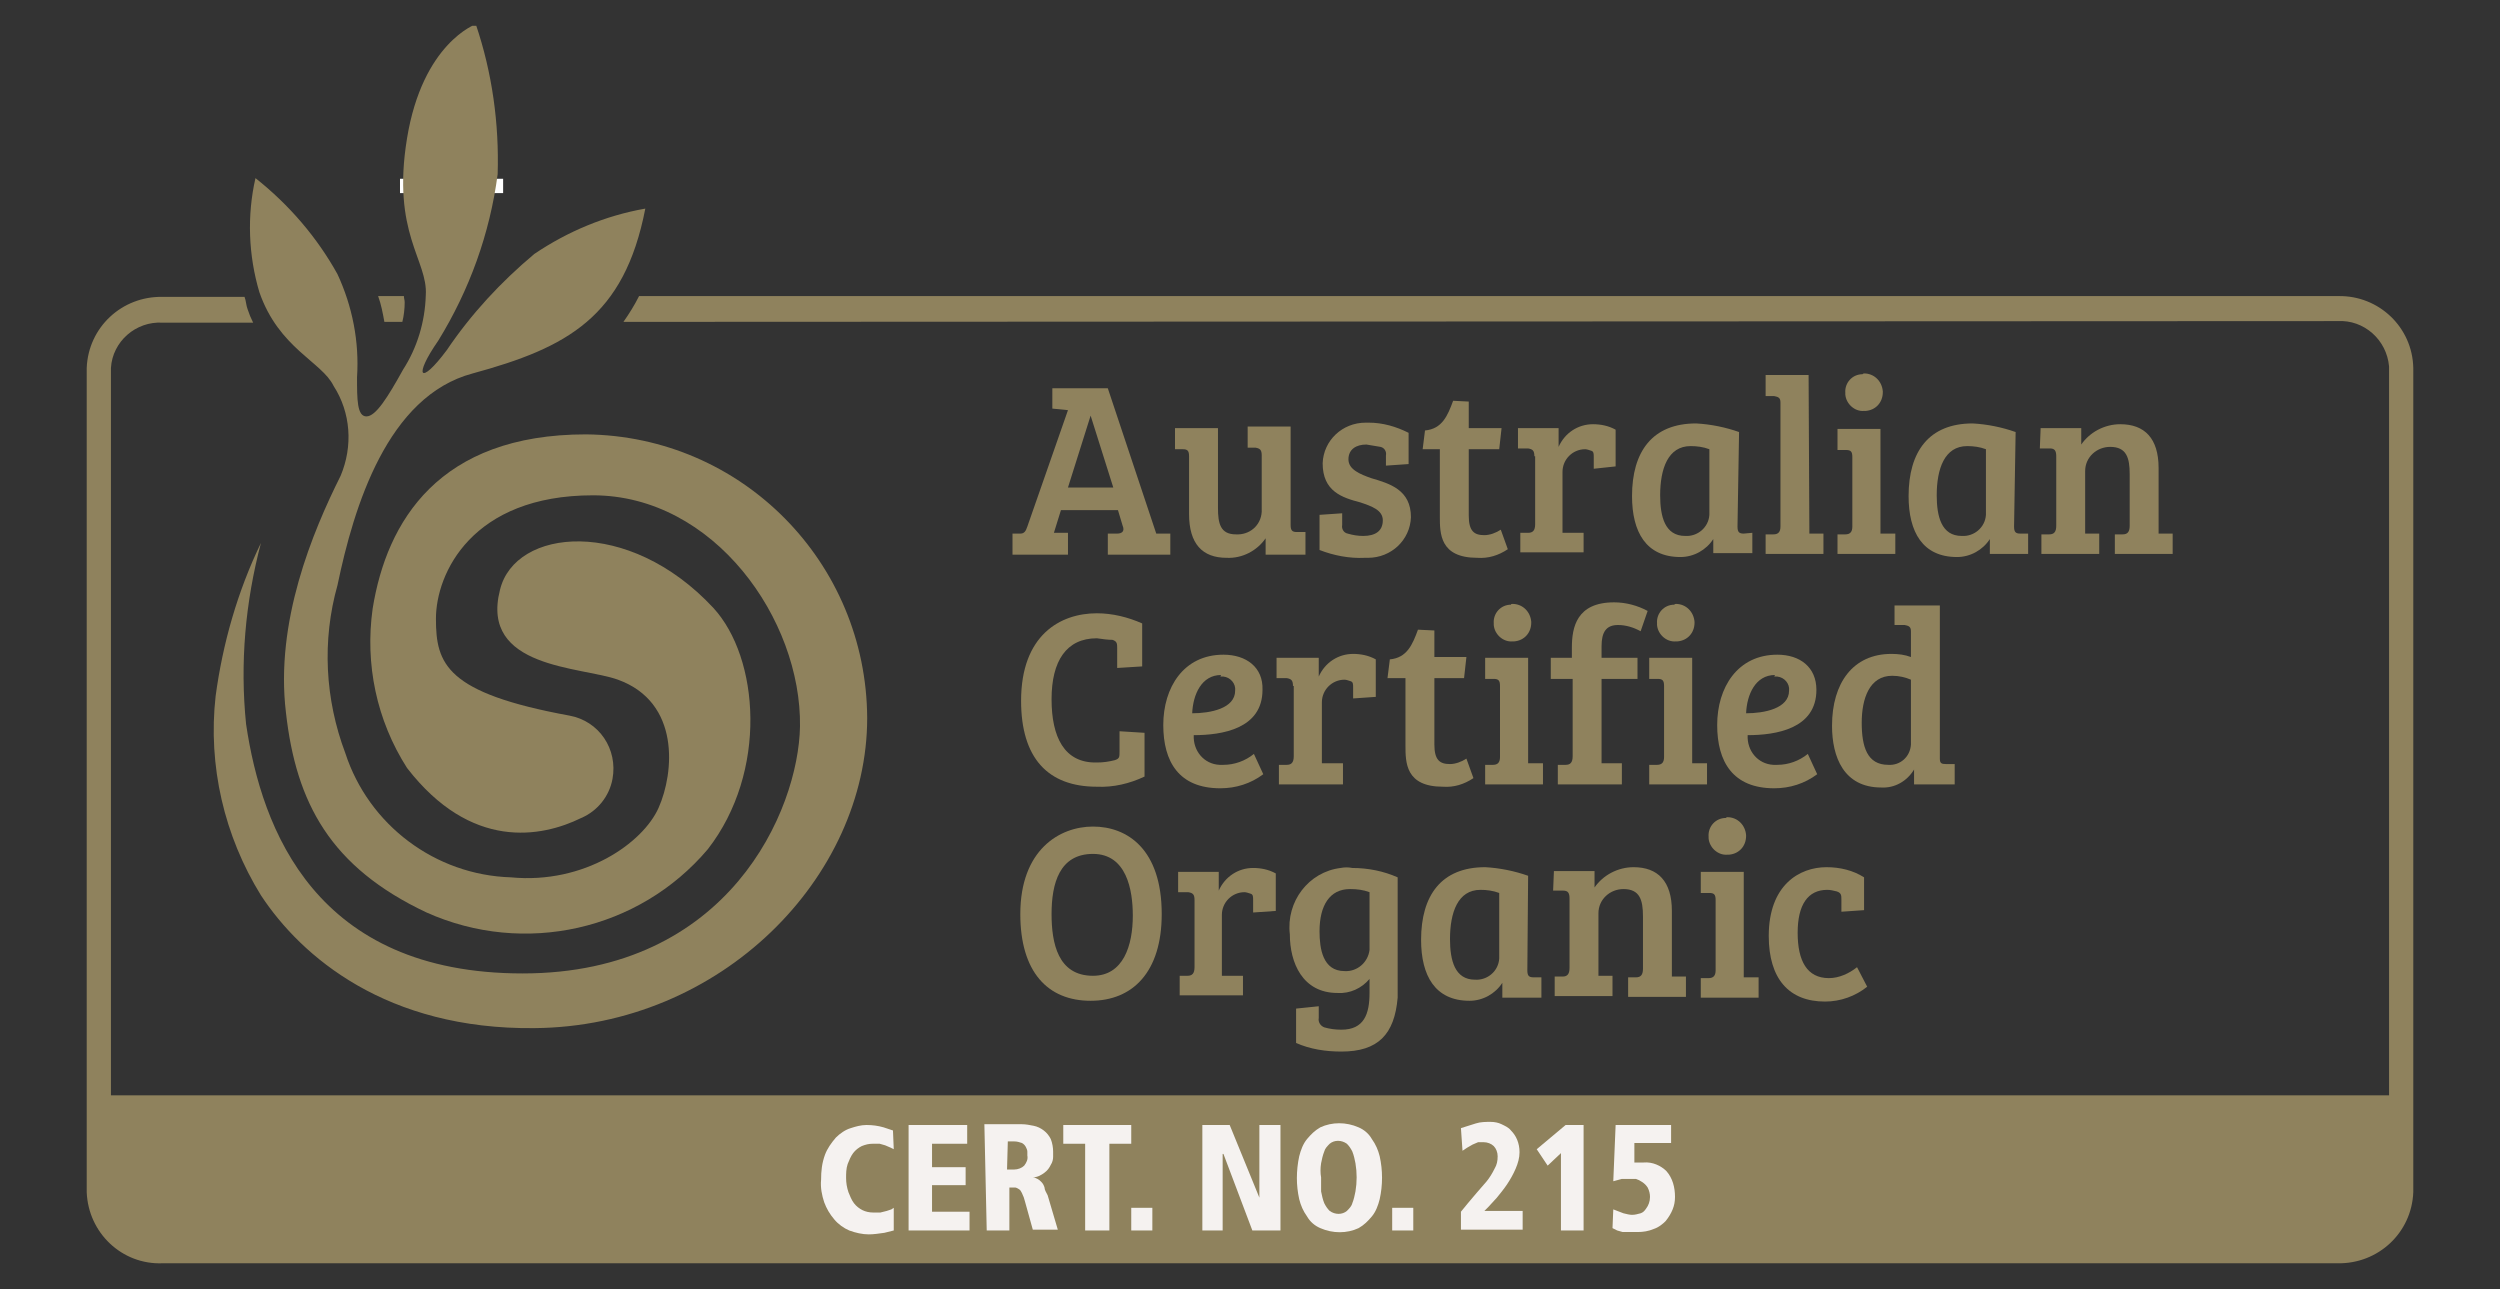 <?xml version="1.0" encoding="utf-8"?>
<!-- Generator: Adobe Illustrator 19.2.0, SVG Export Plug-In . SVG Version: 6.00 Build 0)  -->
<svg version="1.1" width="320px" height="165px" id="Layer_1" xmlns="http://www.w3.org/2000/svg" xmlns:xlink="http://www.w3.org/1999/xlink" x="0px" y="0px"
	 viewBox="0 0 320 165" style="enable-background:new 0 0 320 165;" xml:space="preserve">
<rect x="0" y="0" width="320" height="165" fill="#333333" stroke="none"/>
<style type="text/css">
	.st0{clip-path:url(#SVGID_2_);fill:#8F825D;}
	.st1{clip-path:url(#SVGID_2_);fill:#F5F2F0;}
	.st2{fill:#F5F2F0;}
	.st3{clip-path:url(#SVGID_4_);fill:#F5F2F0;}
	.st4{clip-path:url(#SVGID_6_);fill:#F5F2F0;}
	.st5{clip-path:url(#SVGID_8_);fill:#F5F2F0;}
	.st6{clip-path:url(#SVGID_10_);fill:#F5F2F0;}
	.st7{clip-path:url(#SVGID_10_);fill:#8F825D;}
	.st8{fill:none;stroke:#FFFFFF;stroke-width:1.833;}
	.st9{clip-path:url(#SVGID_12_);fill:#8F825D;}
</style>
<g>
	<g>
		<defs>
			<rect id="SVGID_1_" x="11.1" y="3.3" width="297.8" height="158.4"/>
		</defs>
		<clipPath id="SVGID_2_">
			<use xlink:href="#SVGID_1_"  style="overflow:visible;"/>
		</clipPath>
		<path class="st0" d="M308.2,140.3v11.9c-0.2,5.2-4.5,9.3-9.7,9.1H21.6c-5.2,0.1-9.5-4-9.7-9.2c0,0,0,0,0,0v-11.9H308.2z"/>
		<path class="st1" d="M114.4,147.1l-0.4-0.2l-0.7-0.3l-0.7-0.2c-0.3,0-0.6,0-0.9,0c-0.5,0-0.9,0.1-1.4,0.3
			c-0.4,0.2-0.8,0.5-1.1,0.9c-0.3,0.4-0.5,0.9-0.7,1.4c-0.2,0.6-0.2,1.2-0.2,1.8c0,0.6,0.1,1.2,0.3,1.8c0.2,0.5,0.4,1,0.7,1.4
			c0.3,0.4,0.7,0.7,1.1,0.9c0.4,0.2,0.9,0.3,1.3,0.3c0.3,0,0.7,0,1,0l0.8-0.2l0.6-0.2l0.3-0.2v2.9l-1.2,0.3c-0.7,0.1-1.4,0.2-2,0.2
			c-0.8,0-1.7-0.2-2.5-0.5c-0.7-0.3-1.4-0.8-1.9-1.4c-0.6-0.7-1-1.4-1.3-2.2c-0.3-0.9-0.5-1.9-0.4-2.9c0-1.1,0.1-2.1,0.5-3.2
			c0.3-0.8,0.8-1.5,1.4-2.2c0.5-0.5,1.2-1,1.9-1.2c0.6-0.2,1.3-0.4,2-0.4c0.8,0,1.5,0.1,2.2,0.3l1.2,0.4L114.4,147.1z"/>
	</g>
	<polygon class="st2" points="116.3,144 123.8,144 123.8,146.4 119.3,146.4 119.3,149.4 123.6,149.4 123.6,151.7 119.3,151.7
		119.3,155.1 124.1,155.1 124.1,157.5 116.3,157.5 	"/>
	<g>
		<defs>
			<rect id="SVGID_3_" x="11.1" y="3.3" width="297.8" height="158.4"/>
		</defs>
		<clipPath id="SVGID_4_">
			<use xlink:href="#SVGID_3_"  style="overflow:visible;"/>
		</clipPath>
		<path class="st3" d="M126,143.9h4.8c0.5,0,1,0.1,1.5,0.2c0.5,0.1,0.9,0.3,1.3,0.6c0.4,0.3,0.7,0.7,0.9,1.1
			c0.2,0.5,0.3,1.1,0.3,1.6v0.7c0,0.3-0.1,0.7-0.3,1c-0.2,0.4-0.4,0.7-0.8,1c-0.4,0.3-0.9,0.6-1.5,0.6c0.2,0,0.4,0.1,0.6,0.2
			c0.2,0.1,0.3,0.2,0.5,0.4c0.2,0.2,0.3,0.4,0.4,0.7c0,0.3,0.2,0.6,0.4,1l1.3,4.4h-3.2l-1-3.6c-0.1-0.4-0.2-0.7-0.4-1.1
			c-0.1-0.2-0.2-0.4-0.4-0.5c-0.2-0.1-0.3-0.2-0.5-0.2h-0.7v5.5h-2.9L126,143.9z M128.9,149.7h0.9c0.5,0,1-0.2,1.3-0.5
			c0.3-0.4,0.5-0.8,0.4-1.3c0-0.2,0-0.3,0-0.5c0-0.2-0.1-0.4-0.2-0.6c-0.1-0.2-0.3-0.4-0.5-0.5c-0.3-0.1-0.6-0.2-1-0.2H129
			L128.9,149.7z"/>
	</g>
	<polygon class="st2" points="138.9,146.4 136.1,146.4 136.1,144 144.8,144 144.8,146.4 142,146.4 142,157.5 138.9,157.5 	"/>
	<rect x="144.8" y="154.6" class="st2" width="2.7" height="2.9"/>
	<polygon class="st2" points="153.9,144 157.4,144 161.2,153.3 161.2,153.3 161.2,144 163.9,144 163.9,157.5 160.3,157.5
		156.6,147.7 156.5,147.7 156.5,157.5 153.9,157.5 	"/>
	<g>
		<defs>
			<rect id="SVGID_5_" x="11.1" y="3.3" width="297.8" height="158.4"/>
		</defs>
		<clipPath id="SVGID_6_">
			<use xlink:href="#SVGID_5_"  style="overflow:visible;"/>
		</clipPath>
		<path class="st4" d="M166,150.8c0-0.9,0.1-1.9,0.3-2.8c0.2-0.8,0.5-1.6,1-2.2c0.5-0.6,1-1.1,1.7-1.5c1.5-0.7,3.3-0.7,4.9,0
			c0.7,0.3,1.3,0.8,1.7,1.5c0.5,0.7,0.8,1.4,1,2.2c0.4,1.8,0.4,3.7,0,5.5c-0.2,0.8-0.5,1.6-1,2.2c-0.5,0.6-1,1.1-1.7,1.5
			c-1.5,0.7-3.3,0.7-4.9,0c-0.7-0.3-1.3-0.8-1.7-1.5c-0.5-0.7-0.8-1.4-1-2.2C166.1,152.6,166,151.7,166,150.8 M169.1,150.7
			c0,0.6,0,1.2,0,1.8c0.1,0.5,0.2,1,0.4,1.5c0.2,0.4,0.4,0.7,0.7,1c0.7,0.5,1.6,0.5,2.2,0c0.3-0.3,0.6-0.6,0.7-1
			c0.2-0.5,0.3-1,0.4-1.5c0.2-1.2,0.2-2.4,0-3.6c-0.1-0.5-0.2-1-0.4-1.5c-0.2-0.4-0.4-0.7-0.7-1c-0.7-0.5-1.6-0.5-2.2,0
			c-0.3,0.3-0.6,0.6-0.7,1c-0.2,0.5-0.3,1-0.4,1.5C169,149.5,169,150.2,169.1,150.7"/>
	</g>
	<rect x="178.2" y="154.6" class="st2" width="2.7" height="2.9"/>
	<g>
		<defs>
			<rect id="SVGID_7_" x="11.1" y="3.3" width="297.8" height="158.4"/>
		</defs>
		<clipPath id="SVGID_8_">
			<use xlink:href="#SVGID_7_"  style="overflow:visible;"/>
		</clipPath>
		<path class="st5" d="M187,155.1l0.9-1.1l1.1-1.3c0.4-0.5,0.9-1,1.3-1.5c0.4-0.5,0.7-1,1-1.6c0.3-0.5,0.4-1,0.4-1.6
			c0-0.5-0.2-1-0.5-1.3c-0.3-0.3-0.8-0.5-1.3-0.5c-0.2,0-0.4,0-0.7,0l-0.7,0.3l-0.7,0.4l-0.6,0.4l-0.2-2.9l1.9-0.6
			c0.6-0.2,1.3-0.2,1.9-0.2c0.5,0,1,0.1,1.4,0.3c0.4,0.2,0.9,0.4,1.2,0.8c0.3,0.3,0.6,0.7,0.8,1.2c0.2,0.5,0.3,1,0.3,1.6
			c0,0.7-0.2,1.4-0.5,2.1c-0.3,0.7-0.7,1.4-1.1,2c-0.4,0.6-0.9,1.2-1.3,1.7l-1.1,1.2l-0.5,0.5h4.9v2.4H187V155.1z"/>
	</g>
	<polygon class="st2" points="200.4,144 202.7,144 202.7,157.5 199.8,157.5 199.8,147.6 198.1,149.2 196.7,147.1 	"/>
	<g>
		<defs>
			<rect id="SVGID_9_" x="11.1" y="3.3" width="297.8" height="158.4"/>
		</defs>
		<clipPath id="SVGID_10_">
			<use xlink:href="#SVGID_9_"  style="overflow:visible;"/>
		</clipPath>
		<path class="st6" d="M206.8,144h7.1v2.3h-4.7v2.5h0.6h0.6c1.1-0.1,2.2,0.4,2.9,1.1c0.8,0.9,1.1,2.1,1.1,3.3c0,0.6-0.1,1.1-0.3,1.6
			c-0.2,0.5-0.5,1-0.9,1.5c-0.4,0.4-0.9,0.8-1.5,1c-0.7,0.3-1.4,0.4-2.1,0.4h-1.1h-0.8l-0.7-0.2l-0.6-0.3l0.1-2.4l1.3,0.5
			c0.4,0.1,0.8,0.2,1.1,0.2c0.4,0,0.7-0.1,1.1-0.2c0.3-0.1,0.5-0.3,0.7-0.6c0.3-0.4,0.5-0.9,0.5-1.5c0-0.4-0.1-0.8-0.3-1.2
			c-0.2-0.3-0.4-0.5-0.7-0.7c-0.3-0.2-0.5-0.3-0.8-0.4h-0.8c-0.3,0-0.7,0-1,0l-1.1,0.3L206.8,144z"/>
		<path class="st7" d="M136.7,52.5l-2-0.2v-2.6h7.1l6.2,18.6h1.8V71h-8v-2.7h1.2c0.6,0,1-0.3,0.7-1l-0.6-2h-7.3l-0.9,2.9h1.8V71
			h-7.1v-2.7h1c0.5,0,0.7-0.3,0.9-0.9L136.7,52.5z M136.7,62.4h5.8l-2.9-9.2L136.7,62.4z"/>
		<path class="st7" d="M167,71h-5v-2.1c-1.1,1.6-3,2.6-5,2.5c-3.1,0-4.8-1.8-4.8-5.6v-7.4c0-0.7-0.2-0.9-0.8-0.9h-1v-2.7h5.5V65
			c0,2,0.3,3.4,2.3,3.4c1.7,0.1,3.2-1.1,3.3-2.9c0-0.1,0-0.2,0-0.3v-6.9c0-0.7-0.2-0.9-0.8-1h-1v-2.7h5.5v12.6
			c0,0.7,0.2,0.9,0.8,0.9h1.1V71z"/>
		<path class="st7" d="M174.9,56.9c-1.3,0-2.3,0.6-2.3,1.9c0,1.3,1.5,1.9,2.9,2.4c2.4,0.7,5.1,1.5,5.1,5c-0.1,2.9-2.5,5.2-5.5,5.2
			c-0.1,0-0.3,0-0.4,0c-2,0.1-4-0.3-5.8-1v-4.5l2.9-0.2v1.5c-0.1,0.5,0.2,1,0.7,1.1c0.7,0.2,1.3,0.3,2,0.3c1.5,0,2.5-0.6,2.5-2
			c0-1.3-1.4-1.8-2.9-2.3c-2.3-0.6-4.8-1.4-4.8-5c0.1-2.9,2.5-5.2,5.5-5.2c0.1,0,0.3,0,0.4,0c1.8,0,3.5,0.5,5.1,1.3v4l-2.9,0.2v-1.3
			c0.1-0.5-0.2-1-0.7-1.1C176.1,57.1,175.5,57,174.9,56.9"/>
		<path class="st7" d="M188,51.4v3.4h4.2l-0.3,2.7H188V66c0,2,0.7,2.5,2,2.5c0.7,0,1.5-0.3,2.1-0.7l0.9,2.5
			c-1.2,0.8-2.5,1.2-3.9,1.1c-4.8,0-4.8-3.1-4.8-5.3v-8.6h-2.2l0.3-2.4c2.2-0.2,2.9-1.9,3.6-3.8L188,51.4z"/>
		<path class="st7" d="M196.4,58.4c0-0.7-0.2-0.9-0.8-1h-1.3v-2.6h5.2v2.4c0.8-1.8,2.5-2.9,4.4-2.9c1,0,2,0.2,2.9,0.7v4.7L204,60
			v-1.5c0-0.4,0-0.7-0.3-0.8c-0.3-0.1-0.6-0.2-0.8-0.2c-1.6,0-2.9,1.3-2.9,2.9c0,0.1,0,0.2,0,0.3v7.5h2.7v2.5h-8.1v-2.5h1
			c0.6,0,0.9-0.3,0.9-1.1V58.4z"/>
		<path class="st7" d="M222.4,67.4c0,0.7,0.2,0.9,0.8,0.9l1.1-0.1v2.6h-5V69c-0.9,1.4-2.5,2.3-4.2,2.3c-4.4,0-6.2-3.2-6.2-7.8
			c0-5.7,2.6-9.3,8.2-9.3c1.9,0.1,3.8,0.5,5.5,1.1L222.4,67.4z M218.8,57.5c-0.8-0.3-1.6-0.4-2.4-0.4c-2.9,0-3.9,2.9-3.9,6.3
			c0,2.7,0.6,5.2,3.2,5.2c1.6,0.1,3-1.1,3.1-2.7c0-0.1,0-0.1,0-0.2L218.8,57.5z"/>
		<path class="st7" d="M231.6,68.3h1.8v2.6H226v-2.5h1c0.6,0,0.9-0.3,0.9-1V51.5c0-0.6-0.3-0.7-0.8-0.8h-1.1v-2.7h5.5L231.6,68.3z"
			/>
		<path class="st7" d="M240.8,68.3h1.8v2.6h-7.4v-2.5h1c0.6,0,0.9-0.3,0.9-1v-8.9c0-0.7-0.2-0.9-0.8-0.9h-1.1v-2.7h5.5V68.3z
			 M238.6,47.8c1.3,0,2.3,1,2.4,2.3c0,0,0,0.1,0,0.1c0,1.3-0.9,2.3-2.2,2.4c-0.1,0-0.1,0-0.2,0c-1.2,0.1-2.3-0.9-2.4-2.1
			c0-0.1,0-0.2,0-0.2c-0.1-1.3,0.9-2.4,2.2-2.4C238.5,47.8,238.6,47.8,238.6,47.8"/>
		<path class="st7" d="M257.8,67.4c0,0.7,0.2,0.9,0.8,0.9h1v2.6h-4.9v-1.9c-0.9,1.4-2.5,2.3-4.2,2.3c-4.4,0-6.2-3.2-6.2-7.8
			c0-5.7,2.6-9.3,8.2-9.3c1.9,0.1,3.8,0.5,5.5,1.1L257.8,67.4z M254.2,57.5c-0.8-0.3-1.6-0.4-2.4-0.4c-2.9,0-3.9,2.9-3.9,6.3
			c0,2.7,0.6,5.2,3.2,5.2c1.6,0.1,3-1.1,3.1-2.7c0-0.1,0-0.1,0-0.2L254.2,57.5z"/>
		<path class="st7" d="M261.2,54.8h5.2v2.1c1.1-1.6,3-2.6,5-2.6c3.1,0,4.9,1.8,4.9,5.6v8.4h1.8v2.6h-7.4v-2.5h1
			c0.6,0,0.9-0.3,0.9-1.1v-6.6c0-2.1-0.4-3.5-2.5-3.5c-1.7,0-3.2,1.3-3.2,3.1c0,0.1,0,0.1,0,0.2v7.8h1.8v2.6h-7.4v-2.5h1
			c0.6,0,0.9-0.3,0.9-1.1v-8.9c0-0.7-0.2-1-0.8-1h-1.3L261.2,54.8z"/>
		<path class="st7" d="M140.4,81.7c-3.9,0-5.8,2.9-5.8,7.8c0,4.8,1.6,8.2,5.8,8.1c0.8,0,1.5-0.1,2.3-0.3c0.6-0.2,0.6-0.4,0.6-1.1
			v-2.6l3.2,0.2v5.6c-1.9,0.9-4,1.4-6.1,1.3c-6.3,0-9.7-3.7-9.7-11c0-8.4,5-11.2,9.7-11.2c2,0,4,0.5,5.8,1.3v5.5l-3.2,0.2v-2.5
			c0-0.6,0-0.9-0.6-1.1C141.8,81.9,141.1,81.8,140.4,81.7"/>
		<path class="st7" d="M161.6,88.3c0,5-5.2,5.8-8.8,5.8c-0.1,2,1.3,3.7,3.3,3.8c0.2,0,0.3,0,0.5,0c1.4,0,2.8-0.5,3.9-1.4l1.2,2.6
			c-1.6,1.2-3.5,1.8-5.5,1.8c-5.3,0-7.3-3.4-7.3-8.1c0-4.8,2.6-9,7.7-9C159.5,83.8,161.7,85.4,161.6,88.3 M156.3,86.4
			c-2.5,0-3.6,2.5-3.7,4.9c2.3,0,5.5-0.6,5.5-2.9c0.1-0.9-0.6-1.7-1.5-1.8c-0.1,0-0.2,0-0.4,0"/>
		<path class="st7" d="M165.5,87.8c0-0.7-0.2-0.9-0.8-1h-1.3v-2.6h5.4v2.4c0.8-1.8,2.5-2.9,4.4-2.9c1,0,2,0.2,2.9,0.7v4.8l-2.9,0.2
			V88c0-0.4,0-0.7-0.3-0.8c-0.3-0.1-0.6-0.2-0.8-0.2c-1.6,0-2.9,1.3-2.9,2.9c0,0.1,0,0.2,0,0.3v7.5h2.7v2.7h-8.2v-2.5h1
			c0.6,0,0.9-0.3,0.9-1.1V87.8z"/>
		<path class="st7" d="M183.6,80.7v3.4h4.1l-0.3,2.7h-3.8v8.5c0,2,0.7,2.5,2,2.5c0.7,0,1.5-0.3,2.1-0.7l0.9,2.5
			c-1.2,0.8-2.5,1.2-3.9,1.1c-4.8,0-4.8-3.1-4.8-5.3v-8.6h-2.3l0.3-2.4c2.2-0.2,2.9-1.9,3.6-3.8L183.6,80.7z"/>
		<path class="st7" d="M195.7,97.7h1.8v2.7h-7.4v-2.5h1c0.6,0,0.9-0.3,0.9-1v-9.1c0-0.7-0.2-0.9-0.8-0.9h-1.1v-2.7h5.5V97.7z
			 M193.6,77.3c1.3,0,2.3,1,2.4,2.3c0,0,0,0.1,0,0.1c0,1.3-0.9,2.3-2.2,2.4c-0.1,0-0.1,0-0.2,0c-1.2,0.1-2.3-0.9-2.4-2.1
			c0-0.1,0-0.2,0-0.2c-0.1-1.3,0.9-2.4,2.2-2.4C193.4,77.3,193.5,77.3,193.6,77.3"/>
		<path class="st7" d="M201.2,86.9h-2.7v-2.7h2.7v-1.3c0-2.6,0.6-5.8,5.4-5.8c1.5,0,3,0.4,4.3,1.1l-0.9,2.6
			c-0.9-0.5-1.9-0.8-2.9-0.8c-1.5,0-2.1,0.9-2.1,2.7v1.5h4.6v2.7h-4.6v10.8h2.6v2.7h-8.2v-2.5h1c0.6,0,0.9-0.3,0.9-1.1V86.9z"/>
		<path class="st7" d="M216.7,97.7h1.8v2.7h-7.4v-2.5h1c0.6,0,0.9-0.3,0.9-1v-9.1c0-0.7-0.2-0.9-0.8-0.9h-1.1v-2.7h5.5V97.7z
			 M214.5,77.3c1.3,0,2.3,1,2.4,2.3c0,0,0,0.1,0,0.1c0,1.3-0.9,2.3-2.2,2.4c-0.1,0-0.1,0-0.2,0c-1.2,0.1-2.3-0.9-2.4-2.1
			c0-0.1,0-0.2,0-0.2c-0.1-1.3,0.9-2.4,2.2-2.4C214.4,77.3,214.5,77.3,214.5,77.3"/>
		<path class="st7" d="M232.5,88.3c0,5-5.2,5.8-8.8,5.8c-0.1,2,1.3,3.7,3.3,3.8c0.2,0,0.3,0,0.5,0c1.4,0,2.8-0.5,3.9-1.4l1.2,2.6
			c-1.6,1.2-3.5,1.8-5.5,1.8c-5.3,0-7.3-3.4-7.3-8.1c0-4.8,2.6-9,7.7-9C230.4,83.8,232.5,85.4,232.5,88.3 M227.2,86.4
			c-2.5,0-3.6,2.5-3.7,4.9c2.3,0,5.5-0.6,5.5-2.9c0.1-0.9-0.6-1.7-1.5-1.8c-0.1,0-0.2,0-0.4,0"/>
		<path class="st7" d="M244.6,84.1v-3.3c0-0.6-0.3-0.7-0.8-0.8h-1.3v-2.5h5.8v19.6c0,0.6,0.2,0.7,0.8,0.7h1.1v2.6H245v-1.9
			c-0.9,1.5-2.5,2.4-4.2,2.3c-4.8,0-6.3-3.9-6.3-7.9c0-5.5,2.7-9.2,7.6-9.2C243,83.7,243.8,83.8,244.6,84.1 M244.6,87
			c-0.7-0.3-1.5-0.5-2.4-0.5c-2.9,0-3.9,2.9-3.9,6s0.7,5.4,3.4,5.4c1.5,0.1,2.8-1,2.9-2.6c0,0,0,0,0,0L244.6,87z"/>
		<path class="st7" d="M139.6,128.1c-5.5,0-9-3.7-9-11.1c0-8.2,5-11.2,9.3-11.2c4.4,0,8.8,2.9,8.8,11.2
			C148.7,124.4,145,128.1,139.6,128.1 M139.9,124.9c3.9,0,5.1-3.9,5.1-7.7c0-3.3-0.8-7.9-5.1-7.9c-4.3,0-5.3,3.8-5.3,7.7
			C134.6,120.7,135.4,124.9,139.9,124.9"/>
		<path class="st7" d="M152.9,115.2c0-0.7-0.2-0.9-0.8-1h-1.3v-2.6h5.2v2.4c0.8-1.8,2.5-2.9,4.4-2.9c1,0,2,0.2,2.9,0.7v4.8l-2.9,0.2
			v-1.6c0-0.4,0-0.7-0.3-0.8c-0.3-0.1-0.6-0.2-0.8-0.2c-1.6,0-2.9,1.3-2.9,2.9c0,0.1,0,0.2,0,0.3v7.5h2.7v2.5h-8.1v-2.5h1
			c0.6,0,0.9-0.3,0.9-1.1V115.2z"/>
		<path class="st7" d="M165.9,133.6v-4.5l2.9-0.3v1.5c-0.1,0.5,0.2,1,0.7,1.2c0.7,0.2,1.4,0.3,2.2,0.3c2.9,0,3.6-2,3.6-4.7v-1.8
			c-1,1.2-2.5,1.9-4.1,1.8c-4.5,0-6.1-3.9-6.1-7.5c-0.5-4.2,2.4-8,6.5-8.5c0.5-0.1,1-0.1,1.5,0c2,0,4,0.4,5.8,1.2v11.9v3.5
			c-0.4,4.7-2.5,6.9-7.2,6.9c-2,0-4-0.3-5.8-1.1 M175.3,114.2c-0.8-0.3-1.6-0.4-2.5-0.4c-2.6,0-3.9,2.1-3.9,5.4
			c0,2.2,0.4,5.1,3.2,5.1c1.6,0.1,3-1.1,3.2-2.7c0-0.2,0-0.3,0-0.5L175.3,114.2z"/>
		<path class="st7" d="M195.5,124.2c0,0.7,0.2,0.9,0.8,0.9h1v2.6h-5v-1.9c-0.9,1.4-2.5,2.3-4.2,2.3c-4.4,0-6.2-3.2-6.2-7.8
			c0-5.7,2.6-9.3,8.2-9.3c1.9,0.1,3.8,0.5,5.5,1.1L195.5,124.2z M191.9,114.3c-0.8-0.3-1.6-0.4-2.4-0.4c-2.9,0-3.9,2.9-3.9,6.3
			c0,2.7,0.6,5.2,3.2,5.2c1.6,0.1,3-1.1,3.1-2.7c0-0.1,0-0.1,0-0.2L191.9,114.3z"/>
		<path class="st7" d="M198.9,111.5h5.2v2.1c1.1-1.6,3-2.6,5-2.6c3.1,0,4.9,1.8,4.9,5.6v8.4h1.8v2.6h-7.4v-2.5h1
			c0.6,0,0.9-0.3,0.9-1.1v-6.7c0-2.1-0.4-3.5-2.5-3.5c-1.7,0-3.2,1.3-3.2,3.1c0,0.1,0,0.1,0,0.2v7.8h1.8v2.6h-7.4v-2.5h1
			c0.6,0,0.9-0.3,0.9-1.1v-8.9c0-0.7-0.2-1-0.8-1h-1.3L198.9,111.5z"/>
		<path class="st7" d="M223.3,125.1h1.8v2.6h-7.4v-2.5h1c0.6,0,0.9-0.3,0.9-1v-9c0-0.7-0.2-0.9-0.8-0.9h-1.1v-2.7h5.5V125.1z
			 M221.1,104.6c1.3,0,2.3,1,2.4,2.3c0,0,0,0.1,0,0.1c0,1.3-0.9,2.3-2.2,2.4c-0.1,0-0.1,0-0.2,0c-1.2,0.1-2.3-0.9-2.4-2.1
			c0-0.1,0-0.2,0-0.2c-0.1-1.3,0.9-2.4,2.2-2.4C221,104.6,221.1,104.6,221.1,104.6"/>
		<path class="st7" d="M237.7,123.8l1.3,2.5c-1.5,1.2-3.4,1.9-5.4,1.9c-4.6,0-7.2-2.9-7.2-8.4c0-6.5,3.9-8.8,7.4-8.8
			c1.7,0,3.4,0.4,4.8,1.3v4.2l-2.9,0.2v-1.5c0-0.6,0-0.9-0.6-1.1c-0.4-0.1-0.8-0.2-1.2-0.2c-2.5,0-3.8,1.9-3.8,5.5
			c0,3.6,1.2,5.8,4,5.8C235.4,125.2,236.7,124.6,237.7,123.8"/>
	</g>
	<line class="st8" x1="51.2" y1="23.8" x2="64.4" y2="23.8"/>
	<g>
		<defs>
			<rect id="SVGID_11_" x="11.1" y="3.3" width="297.8" height="158.4"/>
		</defs>
		<clipPath id="SVGID_12_">
			<use xlink:href="#SVGID_11_"  style="overflow:visible;"/>
		</clipPath>
		<path class="st9" d="M299.3,37.9H81.8c-0.6,1.2-1.3,2.3-2,3.3l219.4-0.1c3.4-0.2,6.3,2.4,6.6,5.8v105.6c-0.2,3.4-3.2,6-6.6,5.8
			H20.8c-3.4,0.2-6.4-2.4-6.6-5.8V47.1c0.2-3.4,3.2-6,6.6-5.8l11.6,0c-0.3-0.6-0.5-1.1-0.7-1.7c-0.2-0.5-0.2-1.1-0.4-1.6H20.8
			c-5.2-0.1-9.5,3.9-9.7,9.1v105.5c0.2,5.2,4.5,9.3,9.7,9.1h278.4c5.2,0.1,9.5-3.9,9.7-9.1V47.1C308.8,41.9,304.5,37.8,299.3,37.9"
			/>
		<path class="st9" d="M51.5,41.2c0.2-0.8,0.3-1.7,0.3-2.5c0-0.3-0.1-0.5-0.1-0.8h-3.3c0.4,1.1,0.6,2.2,0.8,3.3L51.5,41.2z"/>
		<path class="st9" d="M32.7,22.8c-1.1,4.8-0.9,9.9,0.5,14.6c2.5,7.2,8,8.9,9.5,12c2.2,3.4,2.5,7.7,0.9,11.5
			c-3.6,7.2-8.4,18.7-7,30.3c1.3,11.6,5.7,19.8,18,25.6c12.5,5.6,27.2,2.3,36-8.1c7.7-9.9,6.6-24.5,0.7-30.9
			c-10.9-11.7-25.4-10.2-27.3-2.3C61.4,85.6,74.4,85.3,79.1,87c8,2.9,7.2,11.9,5.2,16.4c-2,4.5-9.5,9.8-18.9,8.9
			c-9.7-0.3-18.2-6.7-21.2-15.9c-2.6-6.9-3-14.4-1-21.5c2.1-10.1,6.4-24.2,17.3-27.1c12.1-3.3,19.4-7.2,22.1-21.1
			c-5.1,0.9-9.9,2.9-14.2,5.8c-4.3,3.6-8.1,7.7-11.2,12.3c-3.5,4.7-4.3,3.4-1.1-1.2c4-6.5,6.6-13.7,7.6-21.3
			c0.2-6.5-0.7-13-2.8-19.2c0,0-6.8,2.4-8.8,14.6c-2,12.2,2.7,15.6,2.4,20.1c-0.1,3.4-1.1,6.7-2.9,9.5c-2,3.6-3.5,6-4.7,6
			c-1.2,0-1.2-2.2-1.2-5c0.3-4.6-0.6-9.1-2.5-13.2C40.6,30.4,37,26.2,32.7,22.8"/>
		<path class="st9" d="M33.4,69.5c-2,7.6-2.7,15.4-1.9,23.2c2,13.5,8.9,31.9,35.4,31.9c26.4,0,35.3-20.9,35.5-31.6
			c0.2-13.7-11-29.6-26.5-29.6s-20.1,10-20.1,15.8s1.3,9.5,17.1,12.4c3.8,0.7,6.2,4.3,5.5,8.1c-0.4,2.2-1.9,4.1-4,5
			c-5.1,2.5-14.1,4.2-22.3-6.4c-3.9-6.1-5.4-13.3-4.4-20.4c1.8-11.2,8.5-22.3,27.3-22.3C95,55.8,110.9,72,111,91.9
			c0,20.4-18.7,39.5-42.6,39.7c-18.9,0.2-29.8-9.1-35-17c-4.7-7.6-6.8-16.6-5.8-25.5C28.5,82.4,30.4,75.7,33.4,69.5"/>
	</g>
</g>
</svg>
